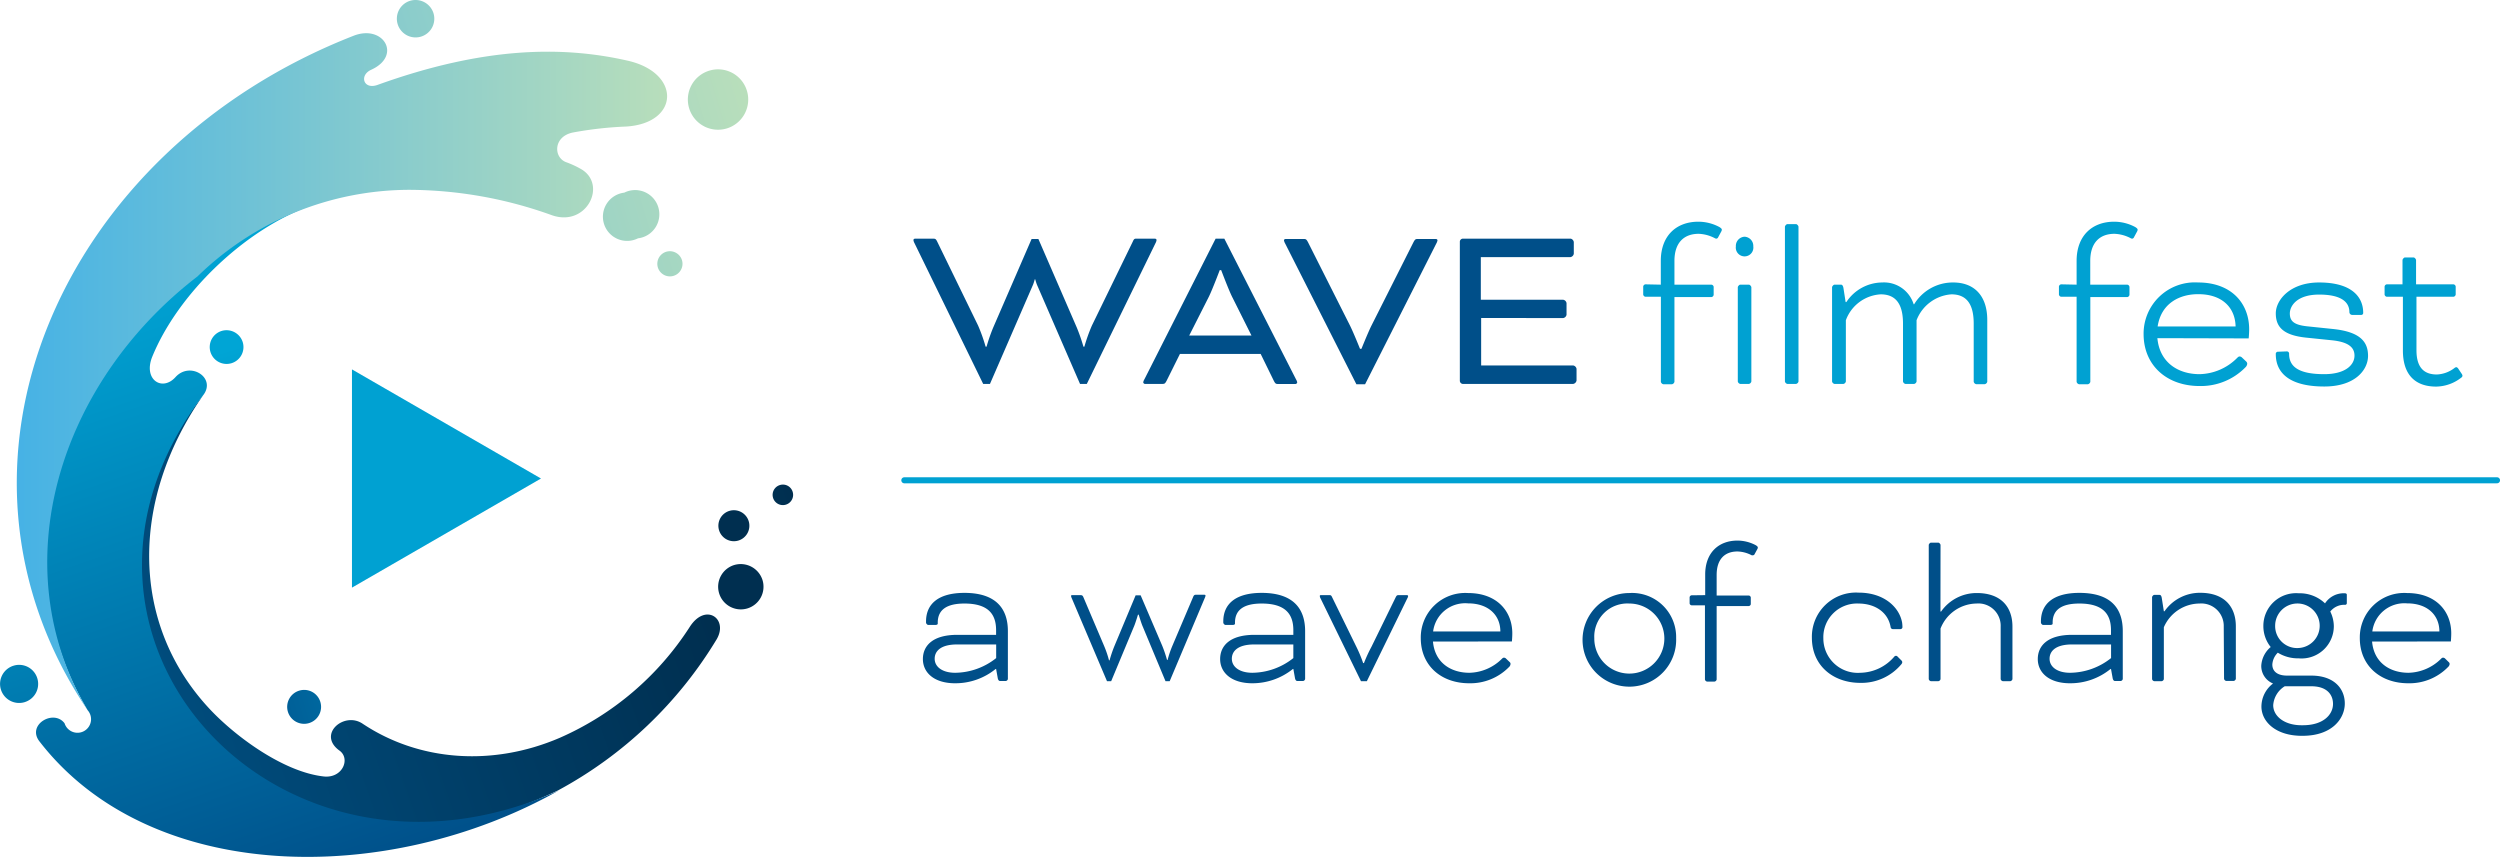 <svg xmlns="http://www.w3.org/2000/svg" xmlns:xlink="http://www.w3.org/1999/xlink" viewBox="0 0 309.76 106.18"><defs><style>.cls-1{fill:#004f89;}.cls-15,.cls-2{fill:#00a1d2;}.cls-10,.cls-11,.cls-12,.cls-13,.cls-14,.cls-15,.cls-16,.cls-3,.cls-4,.cls-5,.cls-6,.cls-7,.cls-8,.cls-9{fill-rule:evenodd;}.cls-3{fill:url(#linear-gradient);}.cls-4{fill:url(#linear-gradient-2);}.cls-5{fill:url(#linear-gradient-3);}.cls-6{fill:url(#linear-gradient-4);}.cls-7{fill:url(#linear-gradient-5);}.cls-8{fill:url(#linear-gradient-6);}.cls-9{fill:url(#linear-gradient-7);}.cls-10{fill:url(#linear-gradient-8);}.cls-11{fill:url(#linear-gradient-9);}.cls-12{fill:url(#linear-gradient-10);}.cls-13{fill:url(#linear-gradient-11);}.cls-14{fill:url(#linear-gradient-12);}.cls-16{fill:url(#linear-gradient-13);}.cls-17{fill:none;stroke:#00a1d2;stroke-linecap:round;stroke-linejoin:round;stroke-width:0.75px;}</style><linearGradient id="linear-gradient" x1="-141.69" y1="-128.14" x2="-71.04" y2="-128.14" gradientTransform="matrix(0.92, -0.32, 0.32, 0.91, 189.09, 155.8)" gradientUnits="userSpaceOnUse"><stop offset="0" stop-color="#004d7e"/><stop offset="1" stop-color="#002f50"/></linearGradient><linearGradient id="linear-gradient-2" x1="-127.93" y1="-94.93" x2="-127.93" y2="-178.86" gradientTransform="matrix(0.92, -0.32, 0.32, 0.91, 189.09, 155.8)" gradientUnits="userSpaceOnUse"><stop offset="0" stop-color="#004f89"/><stop offset="1" stop-color="#00a5d5"/></linearGradient><linearGradient id="linear-gradient-3" x1="-113.44" y1="-177.01" x2="-13.17" y2="-177.01" gradientTransform="matrix(0.96, -0.29, 0.29, 0.96, 152.42, 156.88)" gradientUnits="userSpaceOnUse"><stop offset="0" stop-color="#46b2e5"/><stop offset="1" stop-color="#b8debb"/></linearGradient><linearGradient id="linear-gradient-4" x1="-115.79" y1="-156.67" x2="-15.53" y2="-156.67" xlink:href="#linear-gradient-3"/><linearGradient id="linear-gradient-5" x1="-113.5" y1="-138.88" x2="-13.24" y2="-138.88" xlink:href="#linear-gradient-3"/><linearGradient id="linear-gradient-6" x1="-114.76" y1="-145.99" x2="-14.48" y2="-145.99" xlink:href="#linear-gradient-3"/><linearGradient id="linear-gradient-7" x1="-86.47" y1="-102.01" x2="-86.47" y2="-144.18" gradientTransform="matrix(0.96, -0.29, 0.29, 0.96, 152.42, 156.88)" xlink:href="#linear-gradient-2"/><linearGradient id="linear-gradient-8" x1="-123.07" y1="-75.33" x2="-123.07" y2="-144.37" gradientTransform="matrix(0.96, -0.29, 0.29, 0.96, 152.42, 156.88)" xlink:href="#linear-gradient-2"/><linearGradient id="linear-gradient-9" x1="-101.04" y1="-99.29" x2="-52.39" y2="-99.29" gradientTransform="matrix(0.96, -0.29, 0.29, 0.96, 152.42, 156.88)" xlink:href="#linear-gradient-2"/><linearGradient id="linear-gradient-10" x1="-98.62" y1="-98.05" x2="-39.45" y2="-98.05" gradientTransform="matrix(0.96, -0.29, 0.29, 0.96, 152.42, 156.88)" xlink:href="#linear-gradient"/><linearGradient id="linear-gradient-11" x1="-88.33" y1="-105.52" x2="-40.91" y2="-105.52" gradientTransform="matrix(0.96, -0.29, 0.29, 0.96, 152.42, 156.88)" xlink:href="#linear-gradient"/><linearGradient id="linear-gradient-12" x1="-63.18" y1="-107.44" x2="-24.51" y2="-107.44" gradientTransform="matrix(0.96, -0.29, 0.29, 0.96, 152.42, 156.88)" xlink:href="#linear-gradient"/><linearGradient id="linear-gradient-13" x1="2.08" y1="46.03" x2="82.65" y2="46.03" gradientTransform="matrix(1, 0, 0, 1, 0, 0)" xlink:href="#linear-gradient-3"/></defs><title>Wave Film Fest Logo</title><g id="Layer_2" data-name="Layer 2"><g id="Layer_1-2" data-name="Layer 1"><path class="cls-1" d="M134.66,47.57h-.84l-5.34-12.3a6,6,0,0,1-.21-.66h-.06a6,6,0,0,1-.21.66l-5.34,12.3h-.84L113.3,30.11a1,1,0,0,1-.12-.36c0-.09.06-.18.24-.18h2.1c.36,0,.42,0,.6.36l5.07,10.41a21.16,21.16,0,0,1,.93,2.61h.12a22.21,22.21,0,0,1,.81-2.34l4.77-11h.84l4.77,11a22.21,22.21,0,0,1,.81,2.34h.12a21.16,21.16,0,0,1,.93-2.61l5.07-10.41c.17-.39.24-.36.59-.36h2.11c.18,0,.24.09.24.18a1,1,0,0,1-.12.36Z"/><path class="cls-1" d="M156.2,43.85h-10l-1.65,3.32c-.21.4-.27.4-.63.4h-2a.24.24,0,0,1-.27-.21,1.2,1.2,0,0,1,.15-.37l8.82-17.42h1.08L160.58,47a1.2,1.2,0,0,1,.15.37.24.24,0,0,1-.27.21h-2c-.36,0-.42,0-.63-.4Zm-8.85-2.28h7.71l-2.4-4.8c-.45-.91-1.35-3.3-1.35-3.3h-.18s-.9,2.39-1.35,3.3Z"/><path class="cls-1" d="M167.28,40.36c.45.91,1.23,2.86,1.23,2.86h.18s.78-1.95,1.23-2.86L175.14,30c.21-.39.27-.39.63-.39h2.1c.18,0,.24.09.24.18a1.29,1.29,0,0,1-.15.39l-8.82,17.43h-1.08l-8.82-17.43a1.29,1.29,0,0,1-.15-.39c0-.09.06-.18.24-.18h2.1c.36,0,.42,0,.63.39Z"/><path class="cls-1" d="M183.52,39.4v5.88h11.4a.52.52,0,0,1,.42.42v1.45a.52.52,0,0,1-.42.42H181.24a.4.4,0,0,1-.36-.37V29.93a.39.39,0,0,1,.36-.36h13.38A.51.51,0,0,1,195,30v1.44a.51.51,0,0,1-.42.42h-11.1v5.28h10.2a.5.5,0,0,1,.42.42V39a.51.51,0,0,1-.42.41Z"/><path class="cls-2" d="M205.78,35.27V32.33c0-3.15,1.95-4.86,4.65-4.86a5.54,5.54,0,0,1,2.61.66c.24.15.3.24.3.33a.43.43,0,0,1-.06.21l-.42.78a.26.26,0,0,1-.21.12.43.43,0,0,1-.18-.06,4.65,4.65,0,0,0-2-.54c-1.8,0-3,1.08-3,3.36v2.94h4.59a.32.32,0,0,1,.27.27v1a.33.33,0,0,1-.27.27h-4.59v10.5a.4.4,0,0,1-.3.3h-1.08a.4.4,0,0,1-.3-.3V36.77h-1.92a.33.33,0,0,1-.27-.27v-1a.32.32,0,0,1,.27-.27Z"/><path class="cls-2" d="M216.16,29.33a1.14,1.14,0,0,1,1.08,1.2,1.09,1.09,0,1,1-2.16,0A1.14,1.14,0,0,1,216.16,29.33ZM217,47.27a.4.4,0,0,1-.3.3h-1.08a.4.4,0,0,1-.3-.3V35.6c0-.12.18-.33.3-.33h1.08c.12,0,.3.21.3.33Z"/><path class="cls-2" d="M222.84,47.27a.4.4,0,0,1-.3.3h-1.08a.4.4,0,0,1-.3-.3V28.1c0-.12.18-.33.3-.33h1.08c.12,0,.3.21.3.33Z"/><path class="cls-2" d="M227,35.6c0-.12.18-.33.3-.33h.81c.12,0,.24.09.3.42l.27,1.74h.09A5.37,5.37,0,0,1,233.21,35a3.84,3.84,0,0,1,3.9,2.7h.06A5.61,5.61,0,0,1,242,35c2.7,0,4.23,1.74,4.23,4.64v7.66a.4.4,0,0,1-.3.3h-1.08a.4.4,0,0,1-.3-.3V40.1c0-2.32-.81-3.63-2.76-3.63a5,5,0,0,0-4.32,3.21v7.59a.4.4,0,0,1-.3.3h-1.08a.4.4,0,0,1-.3-.3V40.1c0-2.32-.81-3.63-2.76-3.63a4.89,4.89,0,0,0-4.32,3.21v7.59a.4.4,0,0,1-.3.3H227.3a.4.4,0,0,1-.3-.3Z"/><path class="cls-2" d="M257.3,35.27V32.33c0-3.15,1.95-4.86,4.65-4.86a5.54,5.54,0,0,1,2.61.66c.24.15.3.24.3.33a.43.43,0,0,1-.06.21l-.42.78a.26.26,0,0,1-.21.12.43.43,0,0,1-.18-.06,4.65,4.65,0,0,0-2-.54c-1.8,0-3,1.08-3,3.36v2.94h4.59a.32.32,0,0,1,.27.27v1a.33.33,0,0,1-.27.27H259v10.5a.4.4,0,0,1-.3.3H257.6a.4.4,0,0,1-.3-.3V36.77h-1.92a.33.33,0,0,1-.27-.27v-1a.32.32,0,0,1,.27-.27Z"/><path class="cls-2" d="M267.31,41.9c.27,3,2.55,4.46,5.22,4.46a6.75,6.75,0,0,0,4.65-2c.15-.15.21-.19.33-.19a.41.41,0,0,1,.27.12l.54.51a.39.39,0,0,1,.12.28.72.72,0,0,1-.24.45,7.72,7.72,0,0,1-5.67,2.3c-4,0-6.93-2.51-6.93-6.45A6.35,6.35,0,0,1,272.35,35c4.14,0,6.33,2.6,6.33,5.79,0,.54-.06,1.14-.06,1.14Zm0-1.45H277c-.06-2.36-1.68-4-4.62-4C270.13,36.44,267.79,37.52,267.34,40.45Z"/><path class="cls-2" d="M283.33,43.54a.28.28,0,0,1,.3.31c0,1.55,1.14,2.51,4.35,2.51,2.58,0,3.75-1.11,3.75-2.3,0-1-.72-1.69-2.82-1.9l-3.21-.33c-2.82-.3-3.72-1.34-3.72-3S283.75,35,287.35,35c3.9,0,5.46,1.68,5.46,3.77a.24.24,0,0,1-.24.25h-1.11a.35.35,0,0,1-.36-.34c0-1.34-1.14-2.18-3.75-2.18-2.76,0-3.63,1.41-3.63,2.34s.48,1.41,2.13,1.59l3.18.33c3.45.35,4.38,1.62,4.38,3.33s-1.56,3.8-5.43,3.8c-4.11,0-6-1.55-6-4a.27.27,0,0,1,.3-.31Z"/><path class="cls-2" d="M295.73,36.77a.33.33,0,0,1-.27-.27v-1a.32.32,0,0,1,.27-.27h1.95v-3c0-.12.18-.33.3-.33h1.08c.12,0,.3.21.3.33v3H304a.32.32,0,0,1,.27.27v1a.33.33,0,0,1-.27.27h-4.59V43.4c0,2.21,1,3,2.52,3a3.84,3.84,0,0,0,2.16-.78c.15-.12.21-.12.27-.12s.15.07.21.15l.42.63a.53.53,0,0,1,.12.28.31.31,0,0,1-.15.23,5.14,5.14,0,0,1-3.12,1.11c-2.46,0-4.11-1.34-4.11-4.46V36.77Z"/><path class="cls-1" d="M123.35,82.9a7.91,7.91,0,0,1-5,1.76c-2.65,0-4-1.35-4-3s1.22-3,4.24-3h4.83v-.58c0-1.89-.88-3.3-3.92-3.3-2.21,0-3.31.78-3.31,2.37v.13c0,.1-.15.15-.26.15H115c-.11,0-.26-.18-.26-.28V77c0-2.21,1.58-3.54,4.76-3.54,3.95,0,5.38,2,5.38,4.73v5.93a.3.3,0,0,1-.26.26h-.7c-.13,0-.24-.1-.29-.33l-.21-1.17Zm.08-1.36V79.85H118.6c-2.19,0-2.79.94-2.79,1.77,0,1,.94,1.74,2.55,1.74A8.29,8.29,0,0,0,123.43,81.54Z"/><path class="cls-1" d="M141.55,77.54c-.18-.44-.46-1.38-.46-1.38H141s-.28.94-.46,1.38l-2.86,6.86h-.52l-4.37-10.29a1,1,0,0,1-.08-.26c0-.06,0-.11.16-.11h1c.21,0,.29.05.39.31l2.55,6a12.47,12.47,0,0,1,.6,1.77h.07a15.47,15.47,0,0,1,.6-1.77l2.63-6.29h.62L144,80a15.47,15.47,0,0,1,.6,1.77h.07a12.47,12.47,0,0,1,.6-1.77l2.55-6c.1-.26.18-.31.39-.31h1c.11,0,.16.05.16.11a1,1,0,0,1-.08.26L144.93,84.4h-.52Z"/><path class="cls-1" d="M160.18,82.9a8,8,0,0,1-5,1.76c-2.65,0-4-1.35-4-3s1.22-3,4.24-3h4.83v-.58c0-1.89-.88-3.3-3.92-3.3-2.21,0-3.31.78-3.31,2.37v.13c0,.1-.15.15-.26.15h-.93c-.11,0-.26-.18-.26-.28V77c0-2.21,1.58-3.54,4.76-3.54,3.95,0,5.38,2,5.38,4.73v5.93a.3.3,0,0,1-.26.26h-.7c-.13,0-.24-.1-.29-.33l-.21-1.17Zm.07-1.36V79.85h-4.83c-2.19,0-2.79.94-2.79,1.77,0,1,.94,1.74,2.55,1.74A8.29,8.29,0,0,0,160.25,81.54Z"/><path class="cls-1" d="M169.92,80.16l3-6.13c.13-.26.18-.29.39-.29h1c.11,0,.16.05.16.13a.81.81,0,0,1-.11.29l-5,10.24h-.73l-5-10.24a.72.72,0,0,1-.1-.29c0-.08,0-.13.15-.13h1c.21,0,.26,0,.39.29l3,6.13a16.59,16.59,0,0,1,.83,2h.1A17.8,17.8,0,0,1,169.92,80.16Z"/><path class="cls-1" d="M177.55,79.49c.23,2.62,2.21,3.87,4.52,3.87a5.89,5.89,0,0,0,4-1.71c.13-.13.18-.16.29-.16a.34.34,0,0,1,.23.1l.47.45a.28.28,0,0,1,.1.23.57.57,0,0,1-.2.39,6.7,6.7,0,0,1-4.92,2c-3.46,0-6-2.18-6-5.59a5.51,5.51,0,0,1,5.85-5.59c3.59,0,5.49,2.26,5.49,5,0,.47-.05,1-.05,1Zm0-1.25h8.35c0-2-1.46-3.48-4-3.48A4,4,0,0,0,177.57,78.24Z"/><path class="cls-1" d="M207.68,79.07a5.8,5.8,0,1,1-5.8-5.59A5.46,5.46,0,0,1,207.68,79.07Zm-10.14,0a4.34,4.34,0,1,0,4.34-4.29A4.1,4.1,0,0,0,197.54,79.07Z"/><path class="cls-1" d="M211.28,73.74V71.19c0-2.73,1.69-4.21,4-4.21a4.89,4.89,0,0,1,2.26.57c.21.13.26.21.26.29a.36.36,0,0,1-.05.18l-.37.68a.21.21,0,0,1-.18.1.37.37,0,0,1-.16,0,4,4,0,0,0-1.76-.47c-1.56,0-2.58.94-2.58,2.91v2.55h4a.28.28,0,0,1,.23.24v.83a.28.28,0,0,1-.23.23h-4v9.1a.32.32,0,0,1-.26.26h-.93a.32.32,0,0,1-.26-.26V75h-1.67a.28.28,0,0,1-.23-.23V74a.28.28,0,0,1,.23-.24Z"/><path class="cls-1" d="M235.72,77.72a.25.25,0,0,1-.26.23h-.94a.28.28,0,0,1-.26-.23c-.31-1.87-1.95-2.94-4-2.94a4.17,4.17,0,0,0-4.34,4.29,4.27,4.27,0,0,0,4.58,4.29,5.66,5.66,0,0,0,4.21-2,.26.26,0,0,1,.21-.1.24.24,0,0,1,.2.1l.45.45a.36.36,0,0,1,.13.23.45.45,0,0,1-.13.28,6.43,6.43,0,0,1-5.07,2.29c-3.33,0-6-2.1-6-5.59a5.47,5.47,0,0,1,5.8-5.59c3.15,0,5.05,1.82,5.38,3.72A4.37,4.37,0,0,1,235.72,77.72Z"/><path class="cls-1" d="M240.43,75.77h.08a5.38,5.38,0,0,1,4.42-2.29c3,0,4.42,1.72,4.42,4.16v6.5a.33.33,0,0,1-.26.26h-.94a.33.33,0,0,1-.26-.26v-6.5a2.76,2.76,0,0,0-3-2.86,4.86,4.86,0,0,0-4.45,3.1v6.26a.33.33,0,0,1-.26.26h-.94a.33.33,0,0,1-.26-.26V67.53c0-.11.16-.29.26-.29h.94c.1,0,.26.18.26.29Z"/><path class="cls-1" d="M261.49,82.9a7.88,7.88,0,0,1-5,1.76c-2.65,0-4-1.35-4-3s1.22-3,4.24-3h4.83v-.58c0-1.89-.88-3.3-3.92-3.3-2.21,0-3.31.78-3.31,2.37v.13c0,.1-.15.15-.26.15h-.93c-.11,0-.26-.18-.26-.28V77c0-2.21,1.58-3.54,4.76-3.54,4,0,5.38,2,5.38,4.73v5.93a.3.3,0,0,1-.26.26h-.7c-.13,0-.24-.1-.29-.33l-.21-1.17Zm.08-1.36V79.85h-4.83c-2.19,0-2.79.94-2.79,1.77,0,1,.94,1.74,2.55,1.74A8.29,8.29,0,0,0,261.57,81.54Z"/><path class="cls-1" d="M275.53,77.64a2.78,2.78,0,0,0-3-2.86,4.85,4.85,0,0,0-4.42,2.94v6.42a.33.33,0,0,1-.26.26h-.94a.33.33,0,0,1-.26-.26V74c0-.11.16-.29.26-.29h.68c.1,0,.21.08.26.37l.26,1.66h.08a5.35,5.35,0,0,1,4.42-2.29c3,0,4.42,1.72,4.42,4.16v6.5a.33.33,0,0,1-.26.26h-.94a.33.33,0,0,1-.26-.26Z"/><path class="cls-1" d="M281.64,84.69v0a2.34,2.34,0,0,1-1.46-2.21,3.27,3.27,0,0,1,1.17-2.31,4.11,4.11,0,0,1-.91-2.6,4.05,4.05,0,0,1,4.39-4.06,4.52,4.52,0,0,1,3.25,1.25h0a2.76,2.76,0,0,1,2.44-1.25c.19,0,.26.08.26.18v1.07a.21.21,0,0,1-.18.18,2.21,2.21,0,0,0-1.87.83,4.19,4.19,0,0,1,.44,1.8,4,4,0,0,1-4.37,4,4.71,4.71,0,0,1-2.57-.7,2.25,2.25,0,0,0-.68,1.46c0,.93.73,1.38,1.82,1.38h3c2.83,0,4.16,1.61,4.16,3.46s-1.56,4-5.23,4h-.1c-3.17,0-5-1.71-5-3.64A3.6,3.6,0,0,1,281.64,84.69Zm1.45.34a3,3,0,0,0-1.43,2.34c0,1.4,1.43,2.49,3.49,2.49h.18c2.52,0,3.74-1.3,3.74-2.65,0-1.06-.67-2.18-2.7-2.18Zm1.74-4.74a2.76,2.76,0,1,0-2.93-2.75A2.72,2.72,0,0,0,284.83,80.29Z"/><path class="cls-1" d="M293.91,79.49c.23,2.62,2.21,3.87,4.52,3.87a5.91,5.91,0,0,0,4-1.71c.13-.13.18-.16.28-.16a.36.36,0,0,1,.24.1l.46.45a.3.3,0,0,1,.11.23.59.59,0,0,1-.21.39,6.68,6.68,0,0,1-4.92,2c-3.45,0-6-2.18-6-5.59a5.5,5.5,0,0,1,5.85-5.59c3.59,0,5.48,2.26,5.48,5,0,.47-.05,1-.05,1Zm0-1.25h8.34c0-2-1.45-3.48-4-3.48A4,4,0,0,0,293.94,78.24Z"/><path class="cls-3" d="M25.15,49c-23.43,29.34,5,67.47,44,48.93A51.48,51.48,0,0,0,88.81,79.19c1.46-2.53-1.38-4.55-3.33-1.54A36.65,36.65,0,0,1,69.33,91.43C61,95,51.9,94.33,44.9,89.65,42.6,88.14,39.29,91,42.06,93c1.41,1,.37,3.5-2,3.2C35,95.61,29,91.12,25.88,87.74,16.29,77.39,16,62.19,25.15,49Z"/><path class="cls-4" d="M25.15,49c1.72-2.16-1.57-4.29-3.4-2.28-1.64,1.83-4,.34-2.91-2.46C22,36.45,30.3,28.39,38.7,25.4,11,33.45-2.87,65,10.86,88A1.68,1.68,0,1,1,8,89.62c-1.34-1.79-4.71.17-3.12,2.23,13.65,17.69,43,18.11,64.35,6.1C34.47,113.58,2.59,78.91,25.15,49Z"/><path class="cls-5" d="M50.81.1a2.32,2.32,0,1,0,2.91,1.57A2.33,2.33,0,0,0,50.81.1Z"/><path class="cls-6" d="M87.9,8.75a3.74,3.74,0,1,0,4.65,2.51A3.73,3.73,0,0,0,87.9,8.75Z"/><path class="cls-7" d="M82.56,31.19a1.56,1.56,0,1,0,1.94,1.05A1.57,1.57,0,0,0,82.56,31.19Z"/><path class="cls-8" d="M77.35,23.87a3,3,0,1,0,1.7,5.66,3,3,0,1,0-1.7-5.66Z"/><path class="cls-9" d="M27.48,41a2.09,2.09,0,1,0,2.6,1.41A2.1,2.1,0,0,0,27.48,41Z"/><path class="cls-10" d="M1.69,82.48a2.36,2.36,0,1,0,2.94,1.59A2.35,2.35,0,0,0,1.69,82.48Z"/><path class="cls-11" d="M37.09,85.57A2.1,2.1,0,1,0,39.7,87,2.09,2.09,0,0,0,37.09,85.57Z"/><path class="cls-12" d="M91,70a2.81,2.81,0,1,0,3.48,1.88A2.83,2.83,0,0,0,91,70Z"/><path class="cls-13" d="M90.38,63.3a1.92,1.92,0,1,0,2.39,1.29A1.92,1.92,0,0,0,90.38,63.3Z"/><path class="cls-14" d="M96.63,60.1a1.27,1.27,0,1,0,1.59.86A1.26,1.26,0,0,0,96.63,60.1Z"/><polygon class="cls-15" points="67.03 59.29 43.61 45.77 43.61 72.81 67.03 59.29"/><path class="cls-16" d="M24.47,34.25A37.69,37.69,0,0,1,50.74,23.52a52.57,52.57,0,0,1,17.68,3.16c4.31,1.47,6.86-3.86,3.56-5.74a11.46,11.46,0,0,0-1.85-.85c-1.58-.61-1.58-3.21.9-3.68a45.92,45.92,0,0,1,6.54-.73c6.63-.4,6.86-6.65.21-8.16-8.17-1.86-17.9-1.72-31,3-1.74.63-2.3-1.18-.8-1.87C49.84,6.91,47.52,3,43.84,4.42,7.48,18.62-9.61,57.58,10.86,88,.26,70.08,7.29,47.46,24.47,34.25Z"/><line class="cls-17" x1="309.39" y1="59.51" x2="112.05" y2="59.51"/></g></g></svg>